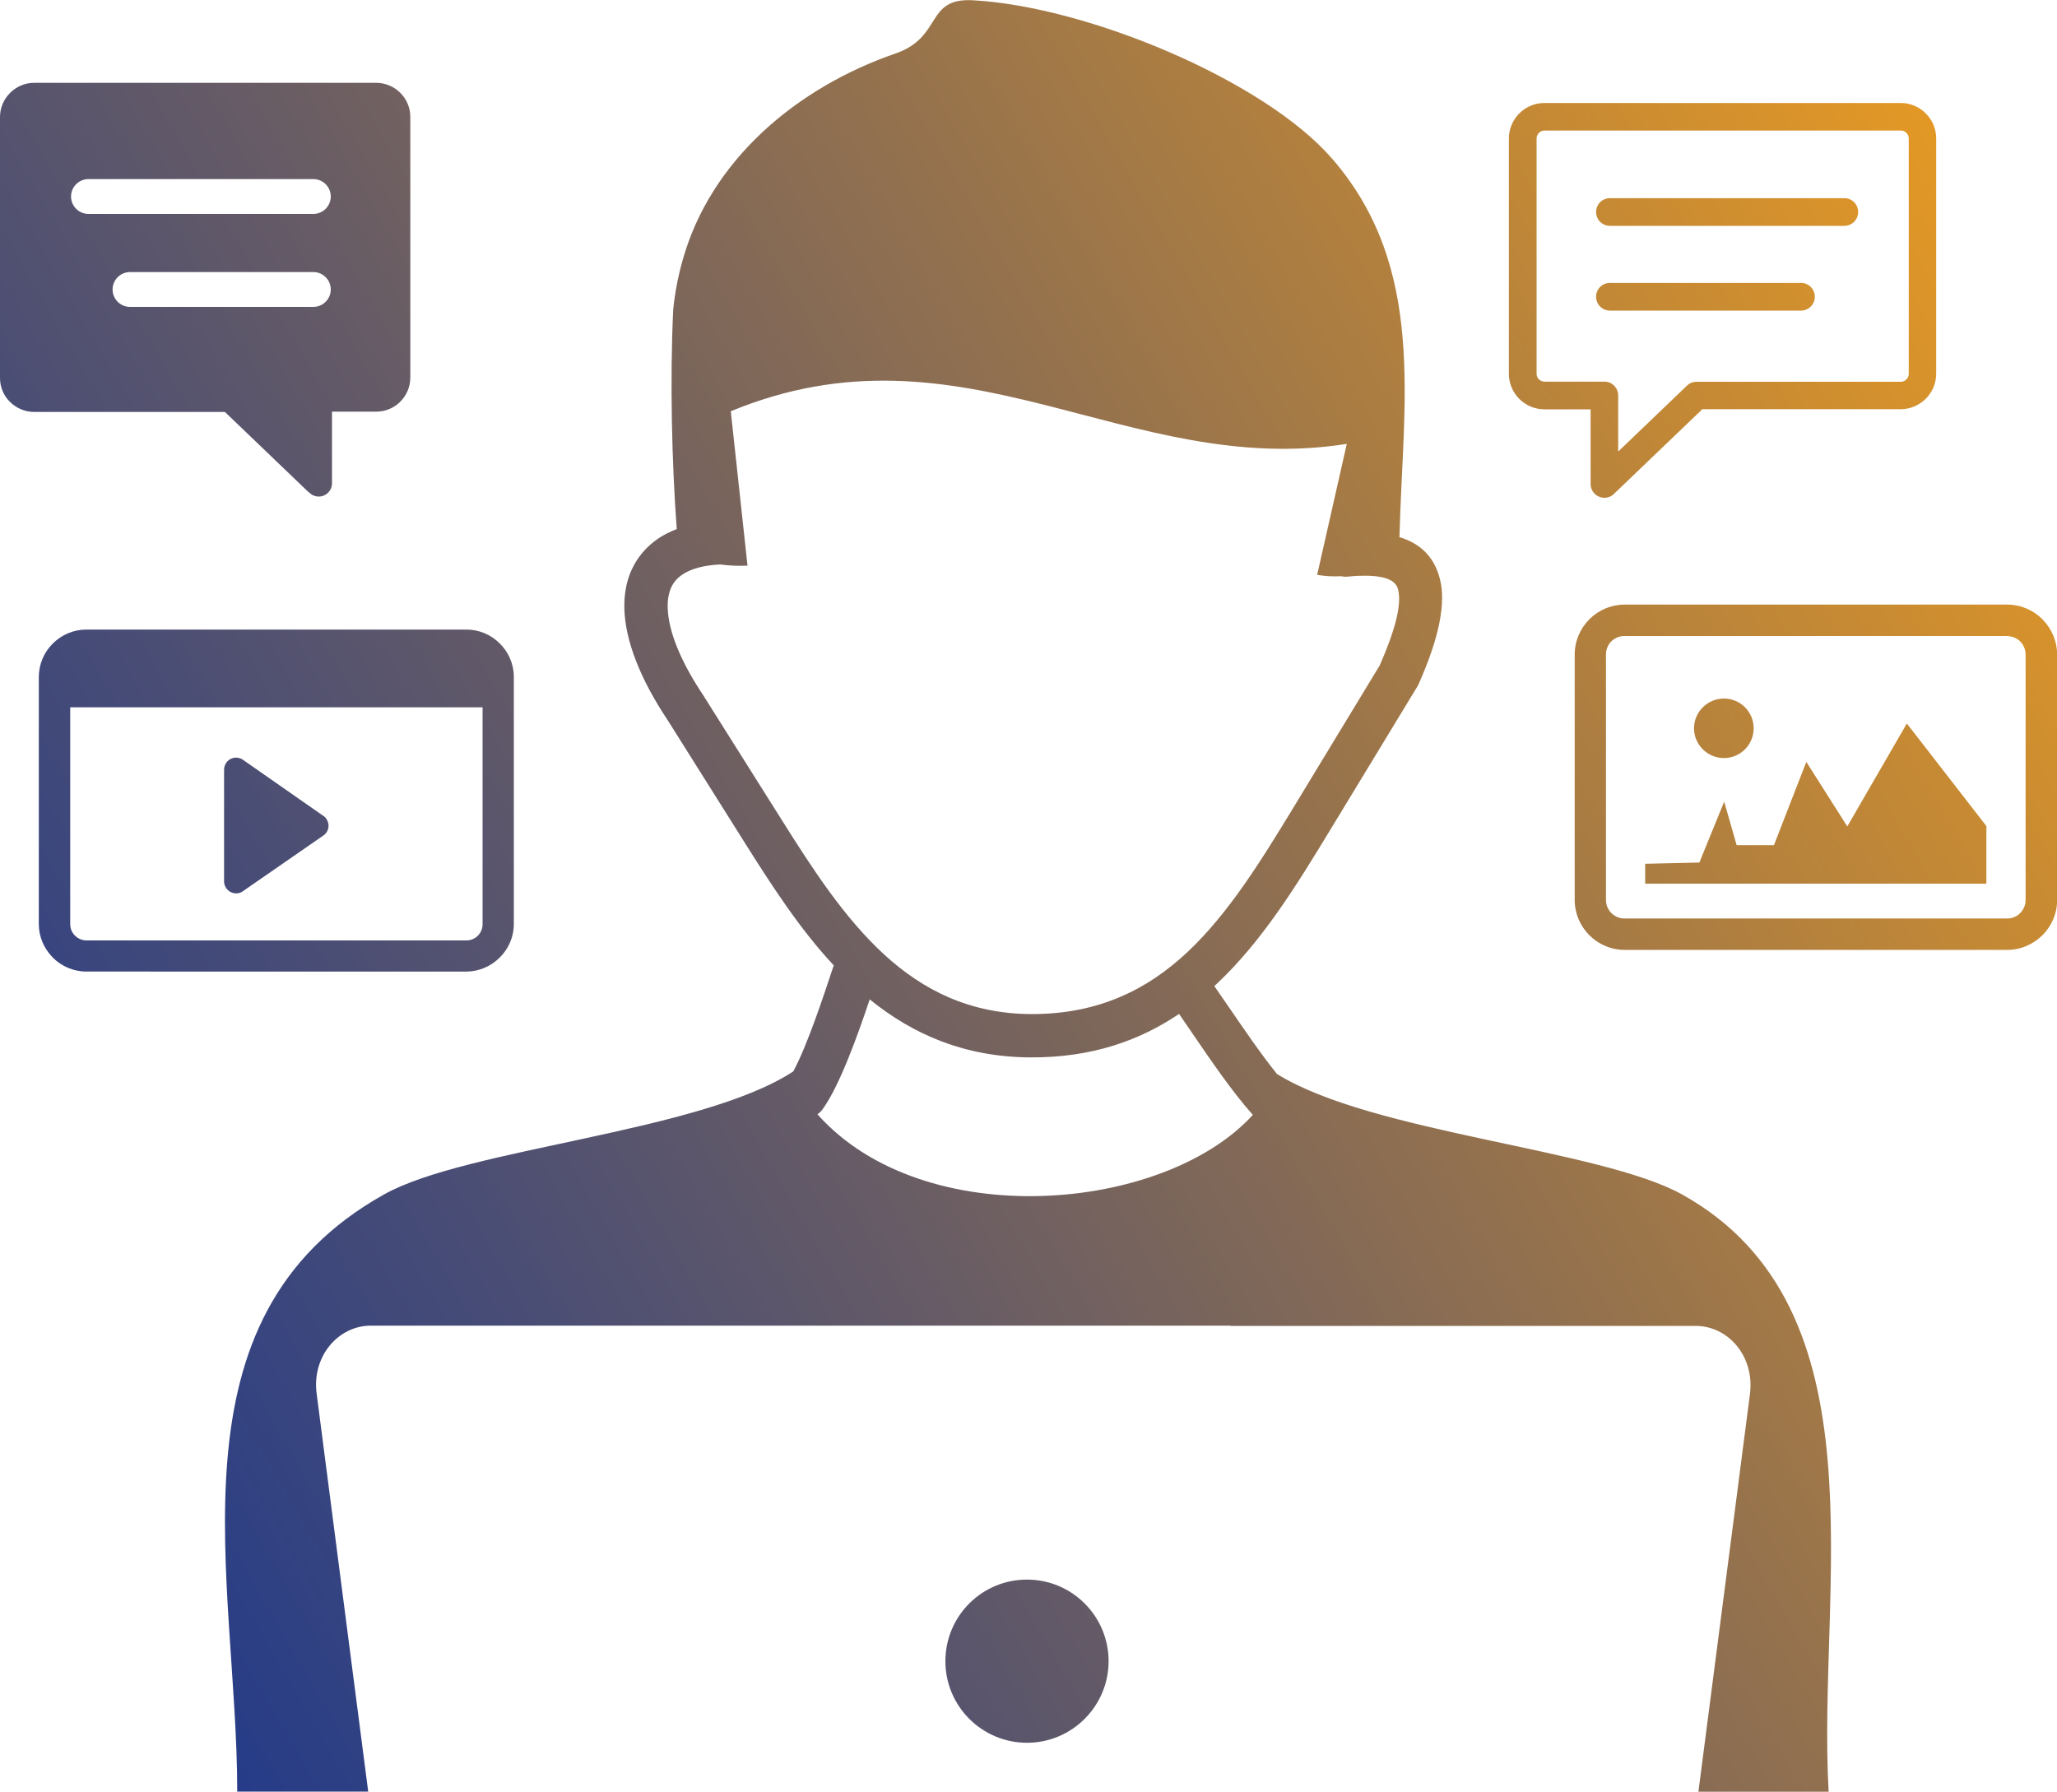 <?xml version="1.0" encoding="UTF-8"?><svg id="Layer_1" xmlns="http://www.w3.org/2000/svg" xmlns:xlink="http://www.w3.org/1999/xlink" viewBox="0 0 150 130.66"><defs><style>.cls-1{fill:url(#linear-gradient);fill-rule:evenodd;}</style><linearGradient id="linear-gradient" x1="2.89" y1="105.71" x2="148.33" y2="21.74" gradientUnits="userSpaceOnUse"><stop offset="0" stop-color="#263c88"/><stop offset=".2" stop-color="#474c76"/><stop offset=".65" stop-color="#9b754a"/><stop offset="1" stop-color="#e39825"/></linearGradient></defs><path class="cls-1" d="M22.51,35.9l-6.11-5.86H2.48c-.67,0-1.29-.28-1.75-.73-.47-.46-.73-1.09-.73-1.75V8.53c0-.68.28-1.3.73-1.75l.06-.06c.45-.42,1.05-.68,1.69-.68h24.96c.67,0,1.3.28,1.75.73s.73,1.07.73,1.75v19.02c0,.68-.28,1.3-.73,1.75l-.06.06c-.46.43-1.06.67-1.69.67h-3.23v5.22c0,.54-.43.97-.97.97-.29,0-.55-.13-.72-.33ZM118,32.93l5.02-4.81c.19-.19.45-.28.7-.28h14.9c.16,0,.3-.07.4-.17.1-.1.17-.25.17-.4V10.09c0-.15-.07-.3-.17-.4-.1-.1-.25-.17-.4-.17h-26c-.15,0-.3.07-.4.17-.1.1-.17.25-.17.4v17.17c0,.15.06.3.17.4.1.1.25.17.4.17h4.38c.55,0,1,.45,1,1.01v4.09h0ZM74.89,115.19c3.29,0,5.95,2.67,5.95,5.95s-2.67,5.95-5.95,5.95-5.95-2.66-5.95-5.95,2.66-5.95,5.95-5.95h0ZM59.61,81.26c7.74,8.7,25.27,7.17,31.75.04-1.51-1.68-3.11-4.04-4.49-6.06-.31-.45-.61-.89-.89-1.3-2.92,1.97-6.4,3.18-10.77,3.17-4.86-.01-8.64-1.68-11.79-4.23-.88,2.63-2.18,6.26-3.42,7.99-.11.16-.24.28-.39.39h0ZM89.74,96.67H27.05c-2.38,0-4.32,2.23-3.96,4.96l3.76,29.02h-9.55c0-15.5-5.49-34.52,10.73-43.56,6.04-3.37,23.03-4.51,29.82-8.96,1.04-1.95,2.19-5.45,2.88-7.53.08-.23-.05.15.07-.2-2.5-2.68-4.54-5.85-6.5-8.96l-5.59-8.89c-2.04-3.05-3.11-5.84-3.18-8.13-.03-1.08.15-2.06.55-2.91.42-.9,1.06-1.65,1.92-2.24.4-.27.86-.5,1.35-.69-.36-4.82-.5-10.9-.26-15.99.12-1.21.35-2.42.69-3.62,2.05-7.32,8.34-12.59,15.52-15.07,3.48-1.2,2.14-4.08,5.66-3.88,8.35.46,21.23,5.84,26.18,11.55,6.94,8,5.15,17.84,4.91,27.6,1.55.47,2.55,1.46,2.95,3.05.45,1.76-.04,4.25-1.54,7.64h0c-.03.06-.06.12-.09.18l-6.38,10.5c-2.46,4.05-4.95,8.1-8.28,11.22l-.16.15c.32.46.67.96,1.03,1.49,1.11,1.62,2.37,3.47,3.54,4.92,6.93,4.31,23.6,5.47,29.55,8.79,14.91,8.31,9.81,28.84,10.68,43.56h-9.5l3.76-29.02c.35-2.73-1.58-4.96-3.96-4.96h-33.9ZM52.58,41.16c-1.24.05-2.18.31-2.82.74-.37.25-.64.56-.81.93-.19.42-.28.92-.26,1.5.05,1.7.94,3.93,2.67,6.49l.02.04,5.6,8.89c2.24,3.57,4.59,7.2,7.52,9.88,2.81,2.57,6.22,4.31,10.73,4.32,4.88.01,8.46-1.8,11.35-4.51,3.01-2.82,5.39-6.69,7.74-10.55l6.3-10.38c1.17-2.68,1.6-4.47,1.33-5.53-.16-.63-.85-.93-2.03-.99-.25-.01-.51-.01-.77,0-.28,0-.57.03-.88.06-.17.02-.33,0-.49-.03-.56.03-1.14,0-1.73-.1l2.16-9.55c-16.01,2.53-27.99-9.37-44.92-2.38l1.22,11.26c-.68.03-1.33,0-1.93-.08h0ZM125.71,50.94c1.2,0,2.17.97,2.17,2.17s-.97,2.17-2.17,2.17-2.18-.98-2.18-2.17.98-2.17,2.18-2.17ZM134.7,60.28l4.35-7.52,5.8,7.48v4.2h-24.88v-1.45l3.95-.09,1.81-4.44.91,3.17h2.72l2.36-6.07,2.99,4.71h0ZM118.45,44.09h27.92c1,0,1.91.41,2.57,1.07l.06.07c.62.65,1.01,1.54,1.01,2.5v17.91c0,.99-.41,1.9-1.07,2.56-.67.66-1.57,1.07-2.56,1.07h-27.92c-.99,0-1.9-.41-2.56-1.07-.68-.68-1.07-1.6-1.07-2.56v-17.91c0-1,.41-1.91,1.07-2.57.68-.68,1.6-1.07,2.56-1.07h0ZM146.37,46.38h-27.92c-.37,0-.7.15-.95.39-.24.24-.39.58-.39.95v17.91c0,.37.15.71.39.95.25.25.59.4.95.4h27.92c.37,0,.7-.15.94-.39.25-.25.4-.59.4-.95v-17.91c0-.35-.14-.67-.35-.91l-.04-.04c-.25-.25-.59-.39-.95-.39h0ZM117.4,22.65c-.56,0-1.01-.45-1.01-1.01s.45-1.01,1.01-1.01h13.93c.56,0,1.01.45,1.01,1.01,0,.56-.45,1.01-1.01,1.01h0s-13.93,0-13.93,0ZM117.4,16.47c-.56,0-1.01-.45-1.01-1.01s.45-1.01,1.01-1.01h17.09c.56,0,1.01.45,1.01,1.01s-.45,1.01-1.01,1.01h-17.09ZM124.13,29.85l-6.39,6.12c-.18.2-.45.33-.74.33-.56,0-1.01-.45-1.01-1.01v-5.44h-3.37c-.71,0-1.36-.29-1.83-.76-.48-.48-.76-1.14-.76-1.83V10.09c0-.71.3-1.36.76-1.82.47-.47,1.12-.76,1.82-.76h26c.71,0,1.36.29,1.82.76.49.48.76,1.14.76,1.82v17.17c0,.71-.29,1.35-.76,1.82-.47.47-1.12.76-1.83.76h-14.5ZM6.3,45.91h27.71c.95,0,1.82.39,2.44,1.02.63.62,1.02,1.49,1.02,2.44v18.01c0,.95-.39,1.81-1.02,2.44-.63.63-1.5,1.03-2.45,1.03H6.3c-.95,0-1.82-.39-2.45-1.02l-.07-.08c-.59-.62-.95-1.46-.95-2.37v-18.01c0-.95.39-1.82,1.02-2.44.63-.63,1.5-1.02,2.45-1.02ZM17.72,55.41l5.82,4.06c.1.06.19.14.26.25.28.4.18.94-.22,1.21l-5.81,4.02c-.15.13-.35.2-.55.2-.48,0-.88-.39-.88-.88v-8.15c0-.17.06-.35.16-.5.27-.39.81-.49,1.21-.22,0,0,0,0,0,0ZM35.19,51.58H5.12v15.81c0,.3.11.58.3.79l.05.05c.21.21.51.35.83.35h27.71c.32,0,.62-.13.83-.34.22-.22.35-.51.35-.83v-15.81h0ZM22.85,19.84c.7,0,1.27.57,1.27,1.27s-.57,1.27-1.27,1.27h-13.37c-.7,0-1.27-.57-1.27-1.27s.57-1.27,1.27-1.27c0,0,13.37,0,13.37,0ZM22.85,13.06c.7,0,1.27.57,1.27,1.27s-.57,1.27-1.27,1.27H6.45c-.7,0-1.27-.57-1.27-1.27s.57-1.27,1.27-1.27h16.39Z"/></svg>